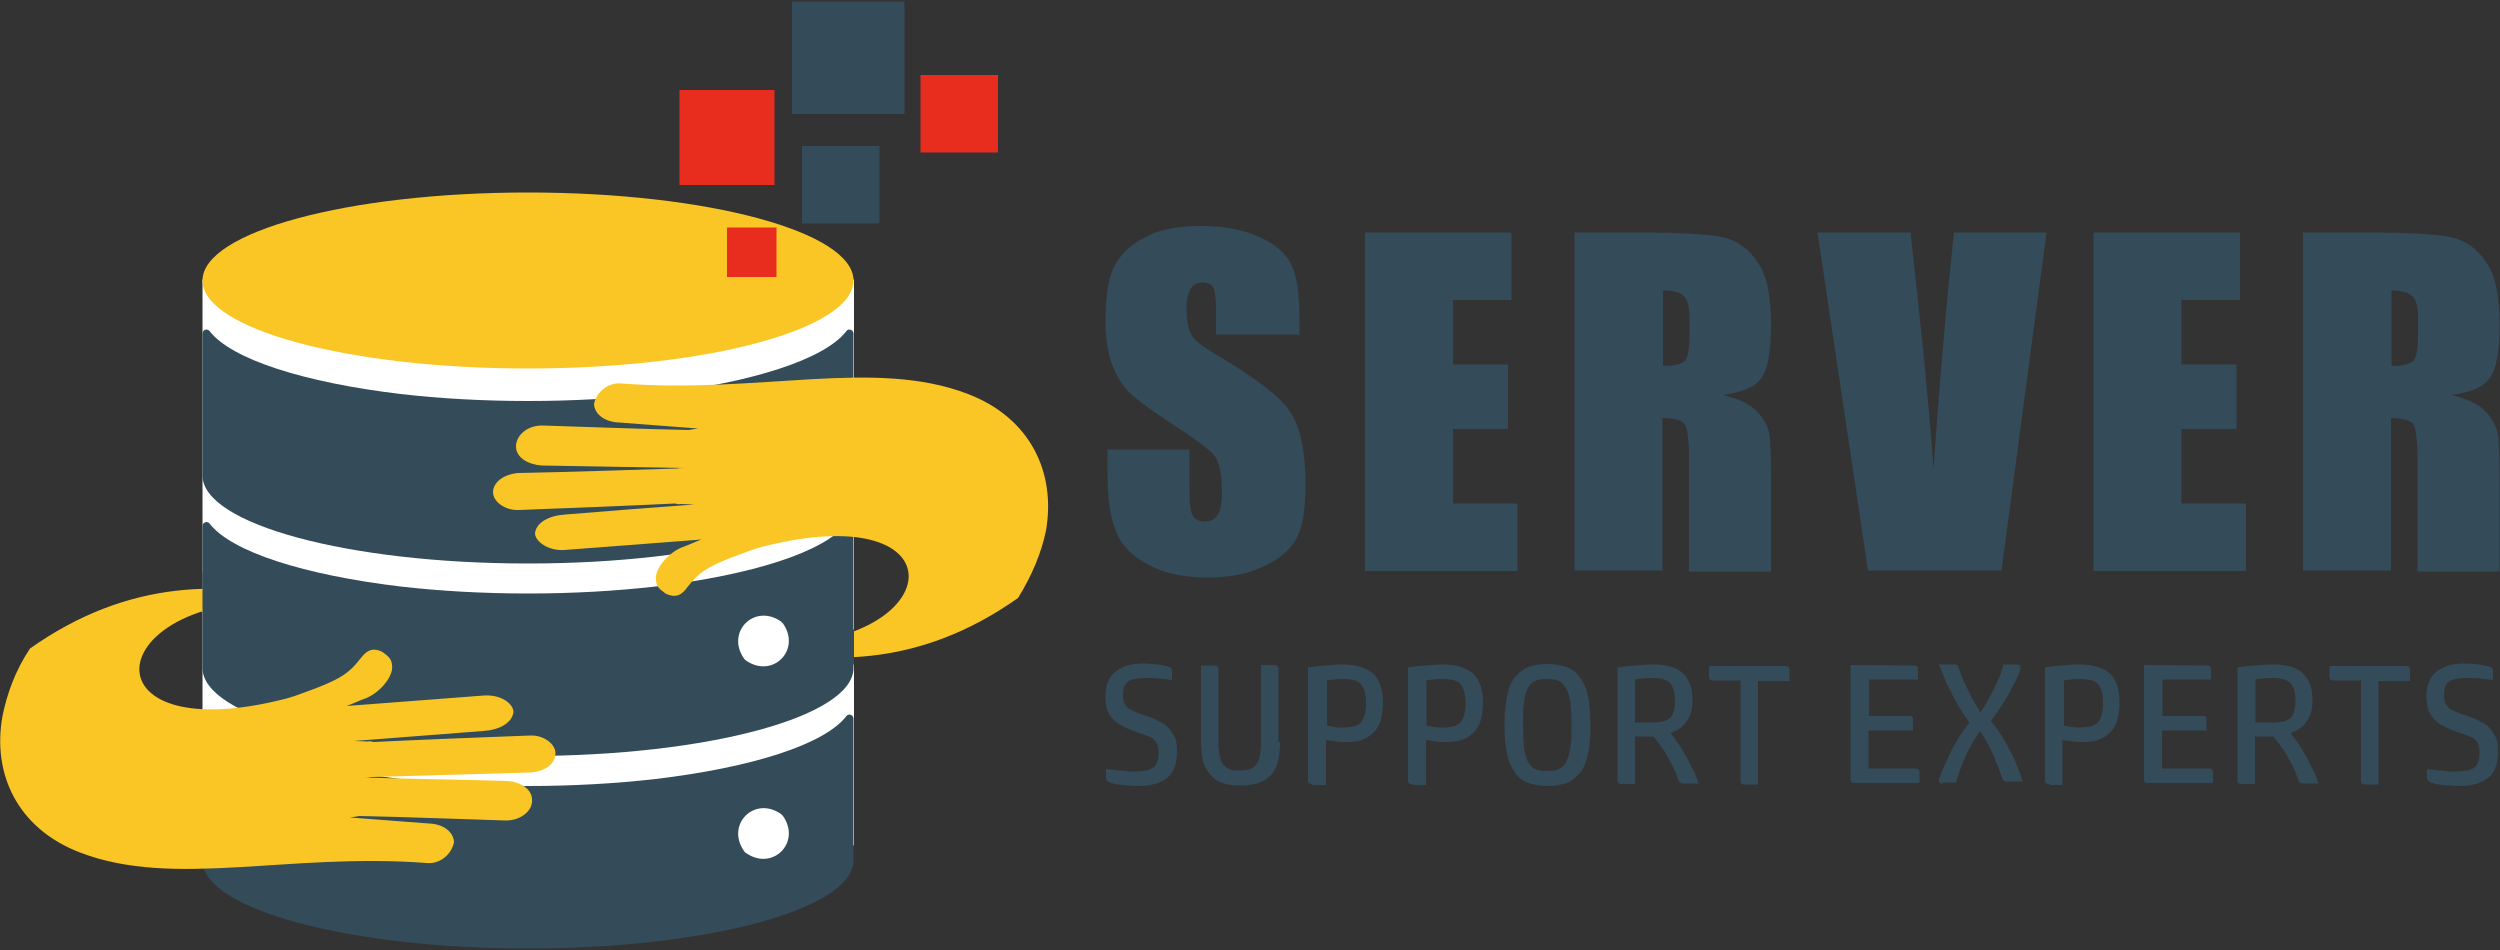 <?xml version="1.0" encoding="utf-8"?>
<!-- Generator: Adobe Illustrator 18.1.1, SVG Export Plug-In . SVG Version: 6.00 Build 0)  -->
<svg version="1.1" id="Layer_1" xmlns="http://www.w3.org/2000/svg" xmlns:xlink="http://www.w3.org/1999/xlink" x="0px" y="0px"
	 viewBox="0 5 500 190" enable-background="new 0 5 500 190" xml:space="preserve">
<rect x="0" y="5" width="500" height="190" fill="#333333" stroke="none"/>
<path fill="#FFFFFF" d="M40.5,60.9h130.3v113.2H40.5V60.9z"/>
<ellipse fill="#FAC625" cx="105.6" cy="61.1" rx="65.1" ry="17.6"/>
<path fill="#344B59" d="M169.3,71.2c0.4-0.6,1.4-0.2,1.4,0.5v28.4c0,9.7-29.1,17.6-65.1,17.6s-65.1-7.9-65.1-17.6V71.7
	c0-0.7,0.9-1.1,1.4-0.5c4.4,5.7,19,10.3,38.2,12.6c7.8,0.9,16.5,1.4,25.5,1.4s17.6-0.5,25.5-1.4C150.4,81.5,164.9,76.9,169.3,71.2z"
	/>
<path fill="#FFFFFF" d="M156.6,91.2c3.7,5.3-2.1,11.1-7.4,7.4c-0.2-0.1-0.3-0.3-0.4-0.4c-3.7-5.3,2.1-11.1,7.4-7.4L156.6,91.2z"/>
<path fill="#344B59" d="M169.3,109.7c0.4-0.6,1.4-0.2,1.4,0.5v28.4c0,9.7-29.1,17.6-65.1,17.6s-65.1-7.9-65.1-17.6v-28.4
	c0-0.7,0.9-1.1,1.4-0.5c4.4,5.7,19,10.3,38.2,12.6c7.8,0.9,16.5,1.4,25.5,1.4s17.6-0.5,25.5-1.4C150.4,120,164.9,115.4,169.3,109.7z
	"/>
<path fill="#344B59" d="M169.3,148.2c0.4-0.6,1.4-0.2,1.4,0.5v28.4c0,9.7-29.1,17.6-65.1,17.6s-65.1-7.9-65.1-17.6v-28.4
	c0-0.7,0.9-1.1,1.4-0.5c4.4,5.7,19,10.3,38.2,12.6c7.8,0.9,16.5,1.4,25.5,1.4s17.6-0.5,25.5-1.4
	C150.4,158.5,164.9,153.9,169.3,148.2z"/>
<path fill="#FFFFFF" d="M156.6,168.2c3.7,5.3-2.1,11.1-7.4,7.4c-0.2-0.1-0.3-0.3-0.4-0.4c-3.7-5.3,2.1-11.1,7.4-7.4L156.6,168.2z"/>
<path fill="#E82D1F" d="M145.4,50.5h9.9v9.9h-9.9V50.5z"/>
<path fill="#344B59" d="M160.4,34.2h15.5v15.5h-15.5V34.2z"/>
<path fill="#E82D1F" d="M184.1,20h15.5v15.5h-15.5V20z"/>
<path fill="#344B59" d="M158.4,5.3h22.5v22.5h-22.5V5.3z"/>
<path fill="#E82D1F" d="M135.9,23h19v19h-19V23z"/>
<path fill="#FAC625" d="M203.6,124.6c2.8-4.5,4.7-9.1,5.6-13.5c2-11.6-3.1-22.5-15.6-27.3c-18.7-7.2-41.5,0-69.3-2.1
	c-2.8-0.3-5.1,1.9-5.5,4.1c0.1,2,2.1,3.6,5,3.7c5.3,0.4,10.7,0.8,15.8,1.2c-0.6,0.1-1.2,0.2-1.9,0.3c-9.6-0.2-19.3-0.6-29.3-0.9
	c-3,0-5.2,2-5.2,4.2s2.4,3.6,5.1,3.8c9.6,0.2,19.2,0.3,28.6,0.5c-0.5,0-1.1,0-1.5,0.1c-10.3,0.3-20.9,0.7-31.8,0.9
	c-3,0.3-5,1.9-5,3.9c0.1,2,2.6,3.6,5.1,3.5c10.5-0.4,21-0.8,31.3-1.3c0.5,0.1,0.6,0.2,1.1,0.1c0.9,0,1.9,0.1,2.8,0.1
	c-8.5,0.6-17.2,1.3-25.8,2c-3.3,0.2-5.9,1.6-6.1,3.8c0.1,1.7,2.8,3.5,5.8,3.3c9.3-0.7,18.6-1.4,27.5-2.1c-1.2,0.4-2.5,1.1-4,1.6
	c-3,1.3-5.5,4.6-5.1,6.6c0.1,1.1,0.5,1.6,1.9,2.6c2.2,1.1,3.4,0.1,4.4-1.3c2.2-2.8,3.7-3.9,8.8-5.9c2-0.7,4.1-1.6,6-2.1
	c43.4-11.2,36.9,24.7-7,18.8C164.6,138.6,183.9,138.5,203.6,124.6z"/>
<path fill="#344B59" d="M144.1,130.9h26.7v7h-26.7V130.9z"/>
<path fill="#FFFFFF" d="M156.6,129.7c3.7,5.3-2.1,11.1-7.4,7.4c-0.2-0.1-0.3-0.3-0.4-0.4c-3.7-5.3,2.1-11.1,7.4-7.4L156.6,129.7z"/>
<path fill="#FAC625" d="M6,134.7c-3,4.5-4.6,9.1-5.5,13.5c-2.1,11.6,3,22.5,15.5,27.3c18.7,7.2,41.6,0,69.3,2.1
	c2.8,0.3,5.1-1.9,5.5-4.2c-0.1-2-2.1-3.6-5-3.7c-5.4-0.4-10.7-0.8-15.8-1.2c0.6-0.1,1.2-0.2,1.9-0.3c9.6,0.2,19.3,0.6,29.3,0.9
	c3,0,5.4-2,5.2-4.2c0-2.1-2.4-3.6-5.1-3.7c-9.6-0.3-19.1-0.4-28.4-0.7c0.4,0,0.9,0,1.4-0.1c10.4-0.3,20.9-0.6,31.8-0.9
	c3-0.2,5-1.8,5-3.9c-0.1-2-2.6-3.6-5-3.5c-10.7,0.4-21.1,0.8-31.4,1.3c-0.5-0.1-0.6-0.2-1.1-0.1c-0.9,0-1.9-0.1-2.8-0.1
	c8.5-0.7,17.2-1.3,25.8-2c3.3-0.2,5.8-1.6,6.1-3.8c-0.1-1.8-2.6-3.5-5.9-3.3c-9.3,0.7-18.5,1.4-27.5,2.1c1.2-0.4,2.5-1.1,4-1.6
	c3-1.3,5.5-4.6,5.1-6.6c-0.1-1.1-0.5-1.6-1.9-2.6c-2.2-1.1-3.3-0.1-4.4,1.3c-2.2,2.8-3.7,3.9-8.8,5.9c-2,0.7-4.1,1.6-6,2.1
	c-43.4,11.2-36.9-24.7,7-18.8C45,120.7,25.7,120.8,6,134.7L6,134.7z"/>
<path fill="#344B59" d="M40.5,119.5l24.6,5v2.7H40.5V119.5z"/>
<g>
	<path fill="#344B59" d="M259.6,71.9h-16.4v-5.1c0-2.3-0.2-3.8-0.6-4.4c-0.4-0.6-1.2-0.9-2.1-0.9c-1.1,0-1.9,0.4-2.4,1.3
		c-0.5,0.8-0.8,2.2-0.8,3.9c0,2.2,0.3,4,0.9,5.1c0.6,1.2,2.2,2.5,5,4.1c7.8,4.6,12.8,8.4,14.8,11.4s3.1,7.8,3.1,14.5
		c0,4.9-0.5,8.3-1.7,10.7c-1.2,2.3-3.3,4.2-6.5,5.7c-3.3,1.6-7,2.3-11.3,2.3c-4.7,0-8.8-0.8-12-2.6c-3.4-1.8-5.5-4-6.5-6.9
		c-1.1-2.7-1.6-6.6-1.6-11.7v-4.4h16.4v8.4c0,2.5,0.2,4.1,0.7,4.9c0.4,0.7,1.3,1.1,2.4,1.1s2-0.4,2.6-1.4c0.5-0.9,0.8-2.3,0.8-4.1
		c0-4-0.5-6.5-1.6-7.8c-1.2-1.3-3.9-3.3-8.2-6.1c-4.3-2.8-7.3-5-8.6-6.3c-1.4-1.3-2.6-3.2-3.5-5.5c-0.9-2.3-1.4-5.3-1.4-8.9
		c0-5.2,0.6-9,2-11.4s3.5-4.2,6.4-5.6s6.5-2,10.7-2c4.5,0,8.4,0.7,11.7,2.2c3.3,1.5,5.4,3.4,6.4,5.6c1.1,2.2,1.6,6,1.6,11.4v2.7
		L259.6,71.9z M273,51.5h29.3V65h-11.7v12.9h11v12.9h-11v14.9h12.9v13.5H273V51.5z M315,51.5h12.4c8.3,0,13.9,0.3,16.9,0.9
		c3,0.6,5.4,2.3,7.2,5c1.9,2.6,2.7,6.9,2.7,12.6c0,5.3-0.6,8.8-2,10.7c-1.3,1.8-3.9,2.8-7.7,3.3c3.5,0.8,5.8,2,7.1,3.5
		c1.3,1.5,1.9,2.7,2.2,4c0.3,1.2,0.4,4.5,0.4,10v17.8h-16.4V96.7c0-3.6-0.3-5.9-0.8-6.8c-0.5-0.8-2.1-1.3-4.5-1.3v30.5h-17.6V51.5
		H315z M332.6,63.1v15.1c2,0,3.4-0.3,4.1-0.8c0.8-0.5,1.2-2.3,1.2-5.3v-3.7c0-2.1-0.4-3.6-1.2-4.2C336,63.4,334.6,63.1,332.6,63.1z
		 M409.3,51.5l-9,67.6h-26.7l-10.1-67.6h18.6c2.1,18.7,3.7,34.4,4.6,47.3c0.9-13.1,1.9-24.6,2.8-34.7l1.3-12.6H409.3z M418.7,51.5
		H448V65h-11.7v12.9h11v12.9h-11v14.9h12.9v13.5h-30.5L418.7,51.5L418.7,51.5z M460.7,51.5h12.4c8.3,0,13.9,0.3,16.9,0.9
		c3,0.6,5.4,2.3,7.2,5c1.9,2.6,2.7,6.9,2.7,12.6c0,5.3-0.6,8.8-2,10.7c-1.3,1.8-3.9,2.8-7.7,3.3c3.5,0.8,5.8,2,7.1,3.5
		c1.3,1.5,1.9,2.7,2.2,4c0.3,1.2,0.4,4.5,0.4,10v17.8h-16.4V96.7c0-3.6-0.3-5.9-0.8-6.8c-0.5-0.8-2.1-1.3-4.5-1.3v30.5h-17.6V51.5
		H460.7z M478.3,63.1v15.1c2,0,3.4-0.3,4.1-0.8c0.8-0.5,1.2-2.3,1.2-5.3v-3.7c0-2.1-0.4-3.6-1.2-4.2
		C481.6,63.4,480.3,63.1,478.3,63.1z"/>
</g>
<g>
	<path fill="#344B59" d="M221.1,144.3c0-2.2,0.6-3.8,1.9-4.9c1.3-1.1,3.2-1.7,5.7-1.7c0.9,0,1.9,0.1,2.8,0.2
		c0.9,0.1,1.7,0.3,2.2,0.4c0.3,0.2,0.6,0.3,0.6,0.5c0.1,0.2,0.1,0.4,0.1,0.6v1.6c-0.8-0.1-1.7-0.2-2.6-0.3c-0.8-0.1-1.8-0.1-2.7-0.1
		c-0.8,0-1.6,0.1-2.2,0.2c-0.6,0.1-1.1,0.3-1.4,0.6c-0.3,0.3-0.6,0.6-0.7,1.1c-0.1,0.4-0.2,0.8-0.2,1.5c0,0.6,0.1,1.2,0.2,1.5
		c0.2,0.4,0.4,0.7,0.8,1.1c0.4,0.3,0.8,0.5,1.5,0.8c0.6,0.2,1.4,0.5,2.2,0.8c0.9,0.3,1.8,0.6,2.5,1.1c0.7,0.3,1.4,0.7,1.9,1.3
		c0.5,0.5,0.9,1.2,1.3,1.9c0.3,0.7,0.4,1.7,0.4,2.8c0,2.4-0.6,4.2-2,5.3c-1.4,1.1-3.3,1.6-5.8,1.6c-1.1,0-2.1-0.1-3.2-0.2
		c-1.1-0.1-1.8-0.3-2.4-0.5c-0.3-0.1-0.5-0.2-0.6-0.4c-0.1-0.2-0.2-0.4-0.2-0.6v-1.7c0.8,0.1,1.7,0.2,2.6,0.3c0.9,0.1,2,0.2,3.1,0.2
		c0.9,0,1.8-0.1,2.4-0.2c0.6-0.2,1.2-0.4,1.5-0.7c0.3-0.3,0.6-0.7,0.7-1.2c0.1-0.4,0.2-0.9,0.2-1.6s-0.1-1.2-0.2-1.6
		c-0.1-0.4-0.4-0.7-0.7-1.1c-0.3-0.3-0.8-0.5-1.5-0.8c-0.6-0.2-1.4-0.5-2.3-0.8c-0.9-0.3-1.8-0.7-2.5-1.1c-0.7-0.3-1.4-0.8-1.9-1.4
		c-0.5-0.5-0.9-1.2-1.2-1.9C221.2,146.2,221.1,145.4,221.1,144.3L221.1,144.3z M256,153.4c0,3.1-0.6,5.3-1.8,6.6
		c-1.3,1.4-3.3,2.1-6,2.1c-1.3,0-2.4-0.1-3.4-0.4c-0.9-0.3-1.8-0.7-2.5-1.5c-0.6-0.6-1.2-1.6-1.6-2.6c-0.3-1.2-0.5-2.5-0.5-4.2
		v-15.3h2.7c0.5,0,0.8,0.3,0.8,0.7v15c0,0.8,0.1,1.6,0.2,2.2c0.1,0.6,0.3,1.3,0.6,1.7c0.3,0.4,0.7,0.8,1.3,1.1s1.3,0.3,2.2,0.3
		c0.8,0,1.6-0.1,2.1-0.3c0.5-0.2,0.9-0.6,1.3-1.1c0.3-0.4,0.5-1.1,0.6-1.7c0.1-0.6,0.2-1.5,0.2-2.3V138h2.7c0.2,0,0.4,0.1,0.6,0.2
		c0.1,0.1,0.2,0.3,0.2,0.6v14.6L256,153.4z M262.4,161.8c-0.5,0-0.8-0.2-0.8-0.7v-22.6c1.1-0.2,2.1-0.3,3.4-0.4
		c1.3-0.1,2.4-0.2,3.5-0.2c2.7,0,4.7,0.6,6.1,1.8c1.3,1.2,2,3.2,2,5.9c0,1.4-0.2,2.6-0.5,3.6c-0.3,0.9-0.8,1.8-1.5,2.4
		c-0.6,0.6-1.4,1.1-2.3,1.4c-0.9,0.3-1.9,0.4-3.1,0.4c-0.6,0-1.3,0-1.9-0.1c-0.6-0.1-1.4-0.2-2.1-0.3v9h-2.7L262.4,161.8z
		 M265.2,150.1c0.6,0.1,1.2,0.2,1.8,0.3c0.6,0.1,1.2,0.1,1.8,0.1c0.7,0,1.4-0.1,1.9-0.2c0.5-0.1,0.9-0.4,1.4-0.7
		c0.3-0.4,0.6-0.8,0.8-1.5c0.2-0.6,0.3-1.5,0.3-2.4c0-1.1-0.1-1.9-0.3-2.5c-0.2-0.6-0.5-1.2-0.8-1.5c-0.4-0.3-0.8-0.6-1.4-0.7
		s-1.2-0.2-1.9-0.2c-0.6,0-1.4,0-1.9,0.1c-0.6,0-1.1,0.1-1.5,0.2v9.1L265.2,150.1z M282.4,161.8c-0.5,0-0.8-0.2-0.8-0.7v-22.6
		c1.1-0.2,2.1-0.3,3.4-0.4s2.4-0.2,3.5-0.2c2.7,0,4.7,0.6,6.1,1.8c1.3,1.2,2,3.2,2,5.9c0,1.4-0.2,2.6-0.5,3.6
		c-0.3,0.9-0.8,1.8-1.5,2.4c-0.6,0.6-1.4,1.1-2.3,1.4c-0.9,0.3-1.9,0.4-3.1,0.4c-0.6,0-1.3,0-1.9-0.1c-0.6-0.1-1.4-0.2-2.1-0.3v9
		h-2.7V161.8z M285.1,150.1c0.6,0.1,1.2,0.2,1.8,0.3c0.6,0.1,1.2,0.1,1.8,0.1c0.7,0,1.4-0.1,1.9-0.2c0.5-0.1,0.9-0.4,1.4-0.7
		c0.3-0.4,0.6-0.8,0.8-1.5c0.2-0.6,0.3-1.5,0.3-2.4c0-1.1-0.1-1.9-0.3-2.5c-0.2-0.6-0.5-1.2-0.8-1.5c-0.4-0.3-0.8-0.6-1.4-0.7
		s-1.2-0.2-1.9-0.2c-0.6,0-1.4,0-1.9,0.1c-0.6,0-1.1,0.1-1.5,0.2v9.1L285.1,150.1z M318.1,150c0,2.5-0.2,4.6-0.6,6.2
		s-0.9,2.8-1.8,3.7c-0.7,0.8-1.7,1.5-2.7,1.8c-1.1,0.3-2.2,0.5-3.5,0.5s-2.4-0.2-3.5-0.5c-1.1-0.3-2-0.9-2.7-1.8
		c-0.7-0.8-1.4-2.1-1.8-3.7c-0.4-1.6-0.6-3.7-0.6-6.2c0-2.5,0.2-4.6,0.6-6.2c0.4-1.6,0.9-2.8,1.8-3.7c0.7-0.8,1.7-1.5,2.7-1.8
		s2.2-0.5,3.5-0.5s2.4,0.2,3.5,0.5c1.1,0.3,2,0.9,2.7,1.8c0.7,0.8,1.4,2.1,1.8,3.7C317.9,145.4,318.1,147.5,318.1,150z M304.6,150
		c0,1.8,0.1,3.3,0.2,4.4s0.4,2.1,0.7,2.8c0.4,0.7,0.8,1.3,1.5,1.6c0.6,0.3,1.4,0.4,2.4,0.4c1.1,0,1.8-0.1,2.4-0.4
		c0.6-0.3,1.2-0.8,1.5-1.6c0.4-0.7,0.6-1.7,0.8-2.8c0.2-1.2,0.2-2.6,0.2-4.4c0-1.8-0.1-3.3-0.2-4.4c-0.2-1.2-0.4-2.1-0.8-2.8
		c-0.4-0.7-0.8-1.3-1.5-1.6c-0.6-0.3-1.4-0.4-2.4-0.4c-1.1,0-1.8,0.1-2.4,0.4c-0.6,0.3-1.2,0.8-1.5,1.6c-0.4,0.7-0.6,1.7-0.7,2.8
		C304.6,146.7,304.6,148.2,304.6,150z M324.3,161.8c-0.5,0-0.8-0.2-0.8-0.7v-22.6c1.1-0.2,2.1-0.3,3.4-0.4s2.5-0.2,3.8-0.2
		c2.7,0,4.7,0.6,5.9,1.8c1.3,1.2,1.9,3,1.9,5.4c0,1.7-0.4,3.1-1.2,4.2c-0.7,1.1-1.8,1.8-3.2,2.3c0.5,0.6,1.1,1.5,1.7,2.3
		c0.5,0.8,1.1,1.8,1.6,2.7c0.5,0.9,0.9,1.9,1.4,2.7c0.4,0.9,0.7,1.7,0.9,2.4h-3c-0.3,0-0.5-0.1-0.7-0.2c-0.1-0.1-0.3-0.3-0.3-0.5
		c-0.2-0.5-0.5-1.3-0.8-2s-0.7-1.5-1.2-2.3c-0.4-0.7-0.8-1.6-1.4-2.3c-0.5-0.7-1.1-1.5-1.6-2.1H327v9.5L324.3,161.8L324.3,161.8z
		 M327,149.5h3.8c0.6,0,1.2-0.1,1.7-0.2c0.5-0.1,0.9-0.3,1.4-0.6c0.4-0.3,0.6-0.7,0.8-1.4c0.2-0.6,0.3-1.3,0.3-2.2
		c0-0.8-0.1-1.6-0.3-2.2c-0.2-0.5-0.4-1.1-0.8-1.4c-0.3-0.3-0.8-0.5-1.4-0.7c-0.5-0.1-1.2-0.2-1.9-0.2c-0.7,0-1.5,0-2.1,0.1
		c-0.6,0-1.2,0.1-1.5,0.2L327,149.5L327,149.5z M348.1,141.1h-5.5c-0.5,0-0.8-0.2-0.8-0.7v-2.2h15.3c0.2,0,0.4,0.1,0.6,0.2
		c0.1,0.1,0.2,0.3,0.2,0.6v2.2h-6.3v20.7h-2.7c-0.5,0-0.8-0.2-0.8-0.7v-20L348.1,141.1z M382.9,138.1c0.5,0,0.7,0.3,0.7,0.7v2.1
		h-9.8v7.3h8.1c0.5,0,0.7,0.2,0.7,0.7v2.2h-8.9v7.6h9.4c0.2,0,0.4,0.1,0.6,0.2c0.1,0.1,0.2,0.3,0.2,0.6v2.1h-13
		c-0.5,0-0.8-0.2-0.8-0.7v-22.9L382.9,138.1L382.9,138.1z M388.6,161.8c-0.2,0-0.4-0.1-0.6-0.2c-0.2-0.1-0.2-0.3-0.2-0.6
		c0-0.2,0.1-0.4,0.2-0.6c0.5-1.7,1.4-3.4,2.3-5.3c0.9-1.9,2.1-3.7,3.6-5.6c-0.5-0.7-1.2-1.6-1.7-2.5c-0.6-0.9-1.2-1.9-1.7-3
		s-1.1-2-1.5-3.1c-0.4-1.1-0.8-2-1.2-3h3.2c0.2,0,0.4,0.1,0.5,0.2s0.2,0.3,0.3,0.6c0.2,0.7,0.5,1.5,0.8,2.2c0.3,0.7,0.7,1.6,1.1,2.3
		c0.4,0.8,0.7,1.6,1.2,2.3s0.8,1.4,1.2,2c0.4-0.6,0.8-1.3,1.3-2.1c0.4-0.7,0.8-1.6,1.3-2.4c0.4-0.8,0.7-1.7,1.2-2.6
		c0.3-0.8,0.6-1.7,0.8-2.5h2.6c0.2,0,0.4,0.1,0.6,0.1c0.2,0.1,0.2,0.3,0.2,0.6c0,0.1,0,0.2-0.1,0.4c0,0.1-0.1,0.3-0.1,0.4
		c-0.3,0.7-0.6,1.6-1.1,2.4s-0.9,1.8-1.4,2.6c-0.5,0.8-1.1,1.8-1.6,2.5c-0.5,0.7-1.1,1.6-1.6,2.3c1.7,2.1,3,4.2,4,6.3
		c1.1,2.1,1.8,4.1,2.3,5.8h-3.2c-0.3,0-0.4-0.1-0.6-0.2l-0.3-0.6c-0.4-1.4-1.1-2.8-1.7-4.4c-0.7-1.6-1.6-3.3-2.7-4.9
		c-1.2,1.7-2.2,3.5-3,5.3s-1.4,3.5-1.8,5h-2.7V161.8z M409.8,161.8c-0.5,0-0.8-0.2-0.8-0.7v-22.6c1.1-0.2,2.1-0.3,3.4-0.4
		s2.4-0.2,3.5-0.2c2.7,0,4.7,0.6,6.1,1.8c1.3,1.2,1.9,3.2,1.9,5.9c0,1.4-0.2,2.6-0.5,3.6s-0.8,1.8-1.5,2.4c-0.6,0.6-1.4,1.1-2.3,1.4
		c-0.9,0.3-1.9,0.4-3.1,0.4c-0.6,0-1.3,0-1.9-0.1c-0.6-0.1-1.4-0.2-2.1-0.3v9h-2.6V161.8z M412.6,150.1c0.6,0.1,1.2,0.2,1.8,0.3
		c0.6,0.1,1.2,0.1,1.8,0.1c0.7,0,1.4-0.1,1.9-0.2c0.5-0.1,0.9-0.4,1.4-0.7c0.3-0.4,0.6-0.8,0.8-1.5c0.2-0.6,0.3-1.5,0.3-2.4
		c0-1.1-0.1-1.9-0.3-2.5c-0.2-0.6-0.5-1.2-0.8-1.5c-0.4-0.3-0.8-0.6-1.4-0.7s-1.2-0.2-1.9-0.2c-0.6,0-1.4,0-1.9,0.1
		c-0.6,0-1.1,0.1-1.5,0.2v9.1L412.6,150.1z M441.5,138.1c0.5,0,0.7,0.3,0.7,0.7v2.1h-9.7v7.3h8.1c0.5,0,0.7,0.2,0.7,0.7v2.2h-8.9
		v7.6h9.4c0.2,0,0.4,0.1,0.6,0.2c0.1,0.1,0.2,0.3,0.2,0.6v2.1h-13c-0.5,0-0.8-0.2-0.8-0.7v-22.9L441.5,138.1L441.5,138.1z
		 M448.3,161.8c-0.5,0-0.8-0.2-0.8-0.7v-22.6c1.1-0.2,2.1-0.3,3.4-0.4s2.5-0.2,3.8-0.2c2.7,0,4.7,0.6,5.9,1.8c1.3,1.2,1.9,3,1.9,5.4
		c0,1.7-0.4,3.1-1.2,4.2c-0.7,1.1-1.8,1.8-3.2,2.3c0.5,0.6,1.1,1.5,1.7,2.3c0.5,0.8,1.1,1.8,1.6,2.7c0.5,0.9,0.9,1.9,1.4,2.7
		c0.4,0.9,0.7,1.7,0.9,2.4h-3c-0.3,0-0.5-0.1-0.7-0.2c-0.1-0.1-0.3-0.3-0.3-0.5c-0.2-0.5-0.5-1.3-0.8-2c-0.3-0.7-0.7-1.5-1.2-2.3
		c-0.4-0.7-0.8-1.6-1.4-2.3s-1.1-1.5-1.6-2.1h-3.7v9.5L448.3,161.8L448.3,161.8z M451.1,149.5h3.8c0.6,0,1.2-0.1,1.7-0.2
		c0.5-0.1,0.9-0.3,1.4-0.6c0.4-0.3,0.6-0.7,0.8-1.4s0.3-1.3,0.3-2.2c0-0.8-0.1-1.6-0.3-2.2c-0.2-0.5-0.4-1.1-0.8-1.4
		c-0.3-0.3-0.8-0.5-1.4-0.7c-0.5-0.1-1.2-0.2-1.9-0.2s-1.5,0-2.1,0.1c-0.6,0-1.2,0.1-1.5,0.2L451.1,149.5L451.1,149.5z M472.2,141.1
		h-5.5c-0.5,0-0.8-0.2-0.8-0.7v-2.2h15.3c0.2,0,0.4,0.1,0.6,0.2c0.1,0.1,0.2,0.3,0.2,0.6v2.2h-6.3v20.7h-2.7c-0.5,0-0.8-0.2-0.8-0.7
		v-20L472.2,141.1z M485.3,144.3c0-2.2,0.6-3.8,1.9-4.9c1.3-1.1,3.2-1.7,5.7-1.7c0.9,0,1.9,0.1,2.8,0.2c0.9,0.1,1.7,0.3,2.2,0.4
		c0.3,0.2,0.6,0.3,0.6,0.5c0.1,0.2,0.1,0.4,0.1,0.6v1.6c-0.8-0.1-1.7-0.2-2.6-0.3c-0.8-0.1-1.8-0.1-2.7-0.1c-0.8,0-1.6,0.1-2.2,0.2
		c-0.6,0.1-1.1,0.3-1.4,0.6c-0.3,0.3-0.6,0.6-0.7,1.1s-0.2,0.8-0.2,1.5c0,0.6,0.1,1.2,0.2,1.5c0.2,0.4,0.4,0.7,0.8,1.1
		c0.4,0.3,0.8,0.5,1.5,0.8c0.6,0.3,1.4,0.5,2.2,0.8c0.9,0.3,1.8,0.6,2.5,1.1c0.7,0.3,1.4,0.7,1.9,1.3c0.5,0.5,0.9,1.2,1.3,1.9
		c0.3,0.7,0.4,1.7,0.4,2.8c0,2.4-0.6,4.2-2,5.3s-3.3,1.6-5.8,1.6c-1.1,0-2.1-0.1-3.2-0.2c-1.1-0.1-1.8-0.3-2.4-0.5
		c-0.3-0.1-0.5-0.2-0.6-0.4c-0.1-0.2-0.2-0.4-0.2-0.6v-1.7c0.8,0.1,1.7,0.2,2.6,0.3c0.9,0.1,2,0.2,3.1,0.2c0.9,0,1.8-0.1,2.4-0.2
		c0.6-0.2,1.2-0.4,1.5-0.7c0.3-0.3,0.6-0.7,0.7-1.2c0.1-0.4,0.2-0.9,0.2-1.6s-0.1-1.2-0.2-1.6c-0.1-0.4-0.4-0.7-0.7-1.1
		c-0.3-0.3-0.8-0.5-1.5-0.8c-0.6-0.2-1.4-0.5-2.3-0.8c-0.9-0.3-1.8-0.7-2.5-1.1c-0.7-0.3-1.4-0.8-1.9-1.4c-0.5-0.5-0.9-1.2-1.2-1.9
		C485.5,146.2,485.3,145.4,485.3,144.3L485.3,144.3z"/>
</g>
</svg>
